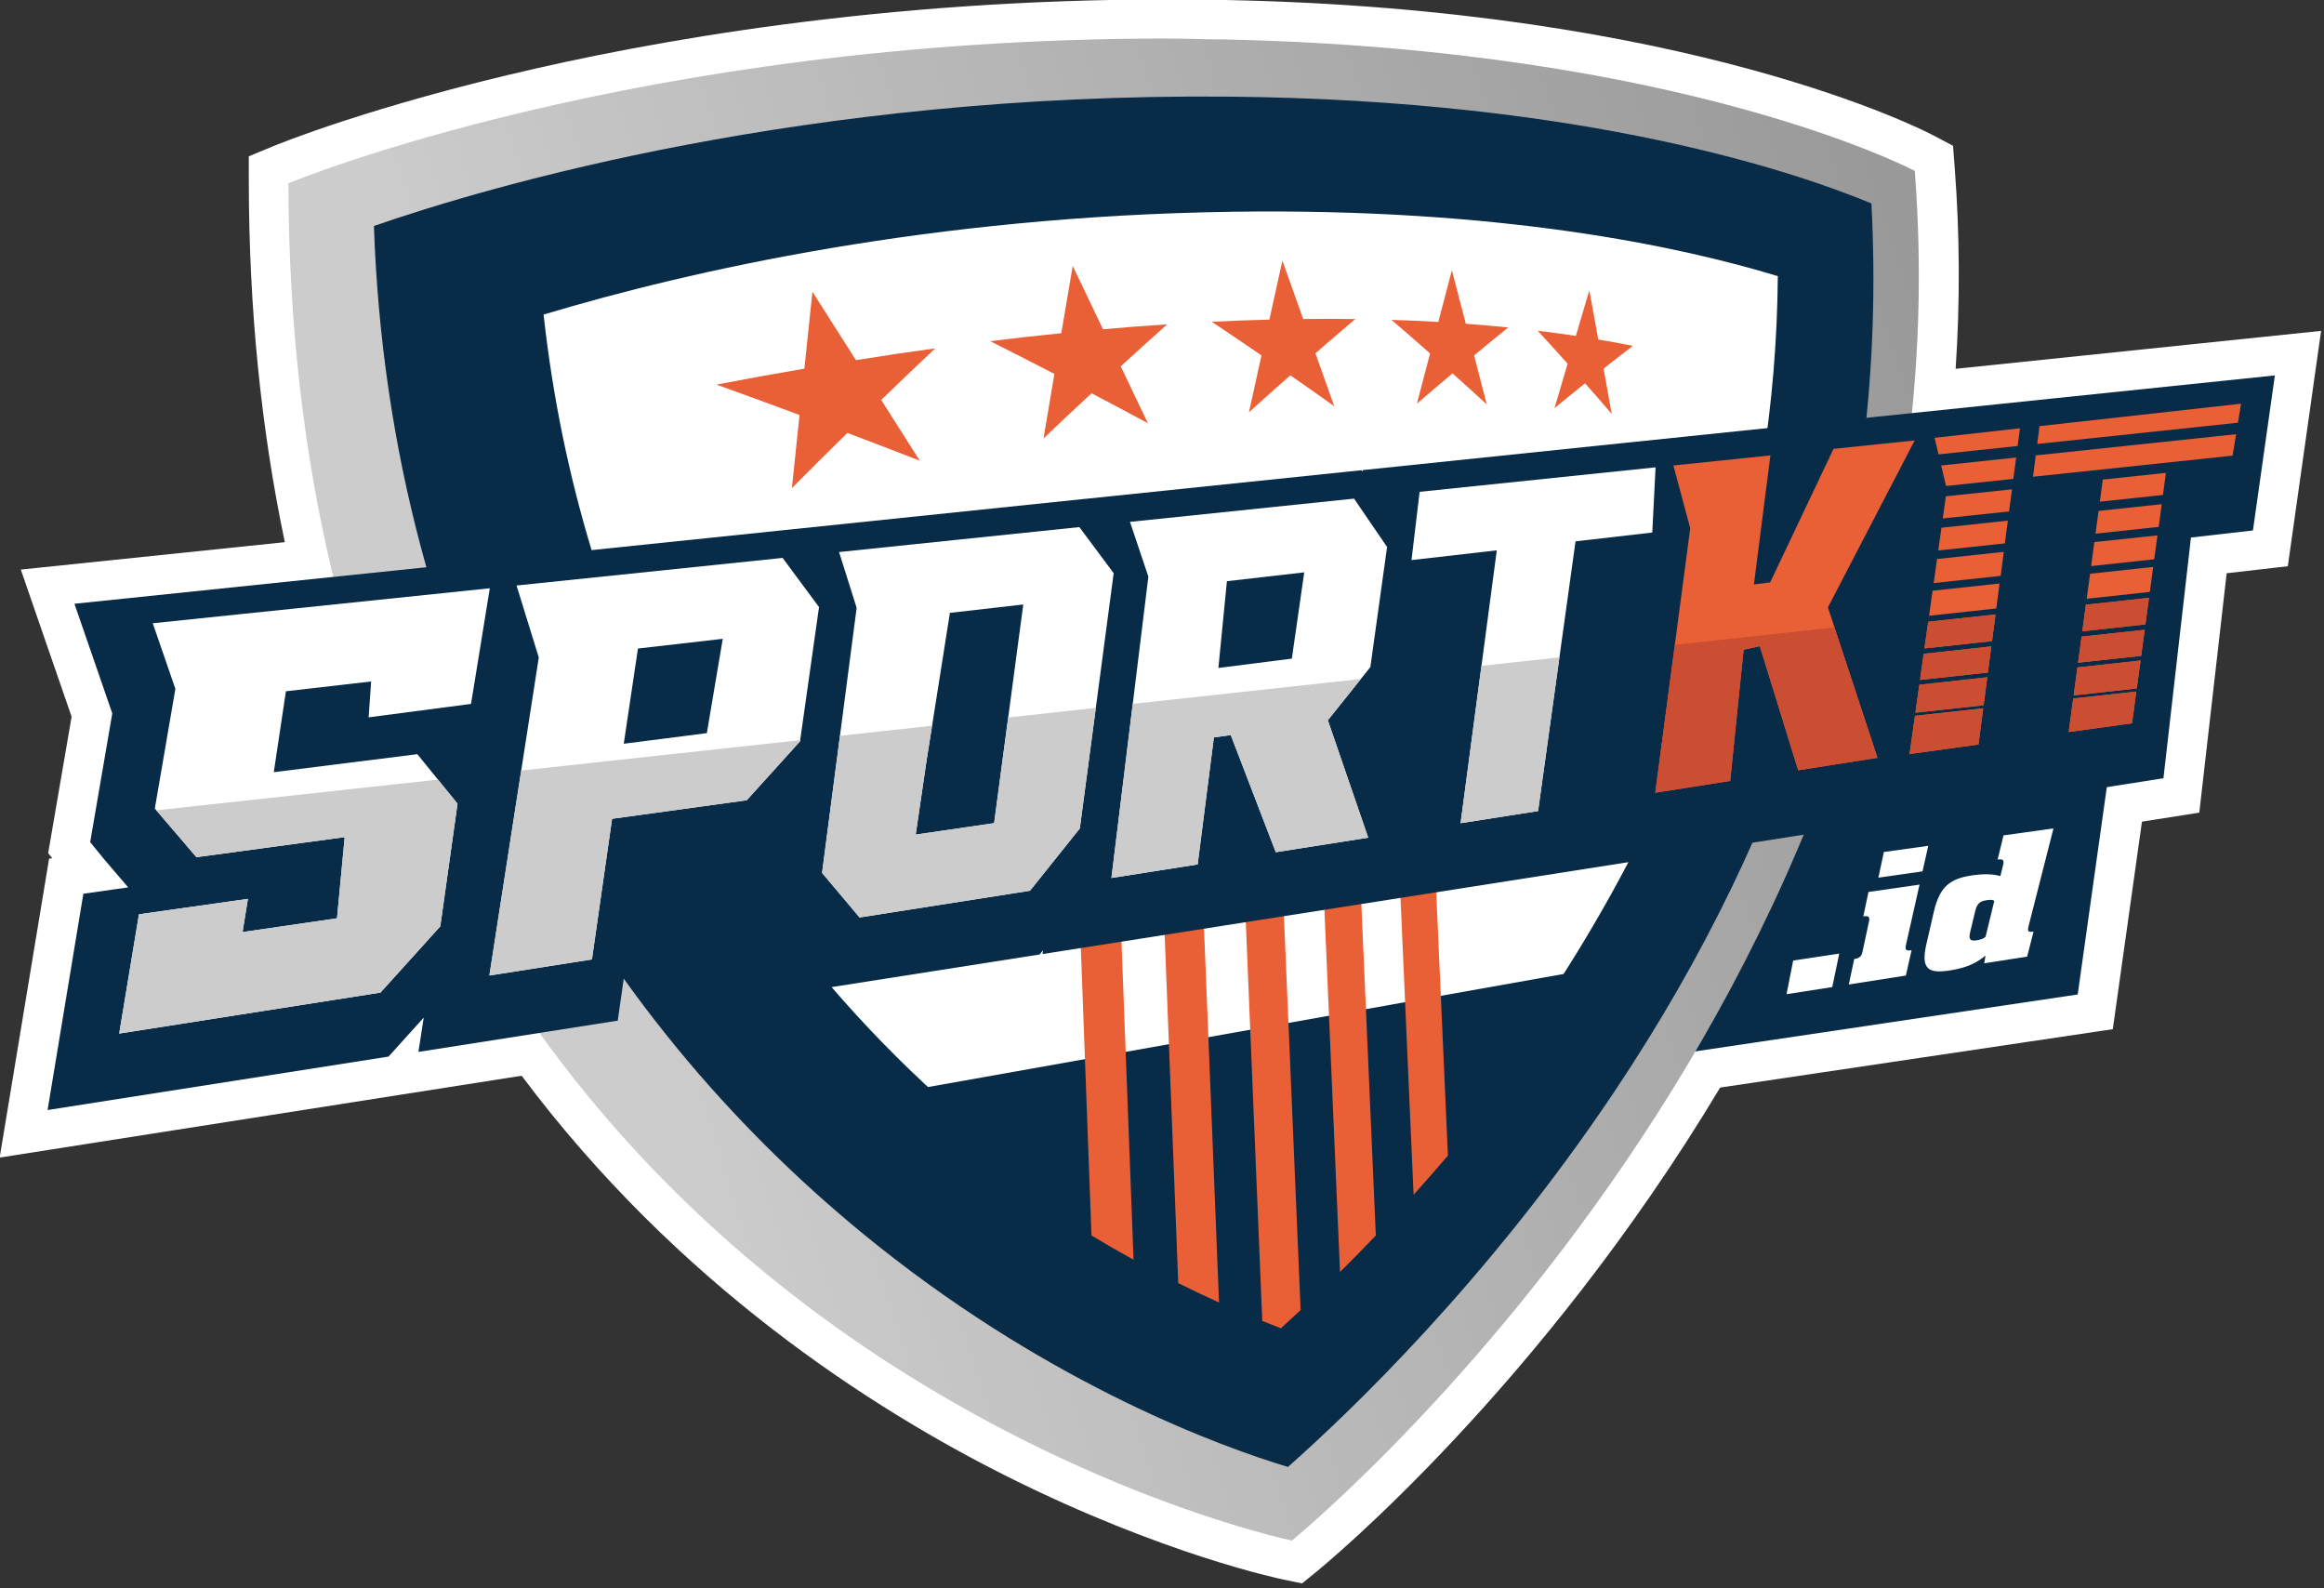 <?xml version="1.0" encoding="UTF-8" standalone="no"?>
<!DOCTYPE svg PUBLIC "-//W3C//DTD SVG 1.1//EN" "http://www.w3.org/Graphics/SVG/1.1/DTD/svg11.dtd">
<svg width="100%" height="100%" viewBox="0 0 540 369" version="1.1" xmlns="http://www.w3.org/2000/svg" xmlns:xlink="http://www.w3.org/1999/xlink" xml:space="preserve" xmlns:serif="http://www.serif.com/" style="fill-rule:evenodd;clip-rule:evenodd;stroke-linejoin:round;stroke-miterlimit:2;">
    <rect x="0" y="0" width="540" height="369" fill="#333333" stroke="none"/>
    <g transform="matrix(0.928,0,0,0.928,-231.496,-389.126)">
        <g transform="matrix(1,0,0,1,764.335,712.541)">
            <path d="M0,-193.561L-14.077,-192.094L-18.842,-191.601L-36.075,-189.816C-34.099,-209.326 -33.714,-229.589 -35.32,-250.53C-35.32,-250.53 -93.068,-281.071 -208.362,-283.331C-349.509,-286.097 -442.681,-247.48 -442.681,-247.48C-442.633,-210.901 -438.544,-178.137 -431.451,-148.796L-496.24,-142.074L-486.764,-114.629L-492.299,-82.395L-488.951,-78.29L-482.783,-71.069L-494.005,-69.479L-502.963,-15.33L-417.598,-28.709L-408.782,-38.471L-410.111,-29.882L-379.846,-34.628C-305.436,68.988 -191.463,92.536 -191.463,92.536C-191.463,92.536 -135.435,46.936 -90.287,-30.053L5.364,-44.275L12.658,-96.173L26.815,-98.392L33.707,-158.652L49.228,-160.43L54.718,-199.238L0,-193.561Z" style="fill:white;fill-rule:nonzero;"/>
        </g>
        <g transform="matrix(1,0,0,1,388.976,566.402)">
            <path d="M0,100.788L3.554,105.736C66.561,193.475 159.67,222.194 181.303,227.86C194.294,216.429 239.424,174.362 276.532,111.079L278.93,106.991L371.951,93.162L379.236,41.323L393.197,39.135L400.126,-21.451L415.858,-23.254L418.502,-41.947L328.211,-32.579L329.437,-44.675C331.228,-62.348 331.604,-80.219 330.561,-97.885C314.628,-104.811 259.592,-125.477 166.804,-127.295C49.565,-129.599 -34.586,-102.715 -57.364,-94.523C-56.868,-62.949 -53.209,-32.858 -46.471,-4.983L-43.812,6.02L-107.454,12.624L-101.219,30.681L-106.422,60.979L-105.99,61.508L-88.193,82.344L-110.066,85.441L-115.603,118.909L-47.235,108.194L-18.574,76.457L-22.897,104.378L0,100.788ZM186.497,249.32L181.894,248.368C180.678,248.117 151.696,242 113.193,222.808C78.781,205.654 30.139,174.414 -8.906,122.223L-139.604,142.71L-127.227,67.878L-126.434,67.766L-127.458,66.51L-121.59,32.339L-134.309,-4.492L-68.202,-11.353C-74.147,-39.625 -77.179,-69.833 -77.219,-101.328L-77.228,-107.949L-71.111,-110.485C-70.128,-110.893 -46.567,-120.568 -5.286,-129.955C32.602,-138.57 93.275,-148.532 167.191,-147.088C283.501,-144.809 342.224,-114.434 344.667,-113.141L349.491,-110.59L349.908,-105.149C351.188,-88.457 351.268,-71.558 350.146,-54.753L441.652,-64.251L433.315,-5.328L418.007,-3.574L411.153,56.358L396.799,58.608L389.496,110.568L291.184,125.184C246.132,200.335 192.447,244.477 190.144,246.351L186.497,249.32Z" style="fill:white;fill-rule:nonzero;"/>
        </g>
        <g transform="matrix(-0.139,0.99,0.99,0.139,737.126,724.541)">
            <path d="M-123.887,24.427L-60.259,24.427L-21.235,-107.696L-87.433,-85.822L-123.887,24.427Z" style="fill:rgb(8,43,71);fill-rule:nonzero;"/>
        </g>
        <g transform="matrix(344.029,-114.676,-114.676,-344.029,398.622,644.438)">
            <path d="M-0.045,0.536C-0.295,-0.218 0.316,-0.572 0.316,-0.572C0.316,-0.572 0.887,-0.356 1.023,0.189C1.023,0.189 0.899,0.319 0.599,0.426C0.587,0.43 0.574,0.435 0.562,0.439C0.214,0.555 -0.045,0.536 -0.045,0.536Z" style="fill:url(#_Linear1);fill-rule:nonzero;"/>
        </g>
        <g transform="matrix(1,0,0,1,571.935,442.637)">
            <path d="M0,343.926C-16.183,339.043 -58.283,323.921 -102.757,288.477C-137.54,260.756 -166.374,226.684 -187.677,187.596C-213.01,141.112 -226.959,88.78 -228.854,33.246C-199.489,23.096 -120.675,0 -15.318,0.869C75.331,1.616 128.678,20.356 146.101,27.615C148.246,68.536 143.443,108.626 131.413,147.538C120.751,182.026 104.204,216.408 81.646,250.112C49.865,297.592 14.826,330.832 0,343.926" style="fill:rgb(8,43,71);fill-rule:nonzero;"/>
        </g>
        <g transform="matrix(1,0,0,1,694.599,731.528)">
            <path d="M0,-243.082C-0.264,-211.138 -5.218,-179.821 -15.026,-149.427C-22.026,-127.737 -31.572,-106.172 -43.684,-84.896C-49.479,-74.704 -55.877,-64.56 -62.881,-54.477C-68.123,-46.935 -73.454,-39.782 -78.752,-33.06C-95.558,-11.744 -112.04,5.248 -124.563,17.105C-138.358,11.35 -157.579,1.889 -178.629,-12.686C-185.386,-17.355 -192.335,-22.559 -199.35,-28.335C-209.229,-36.475 -218.578,-45.204 -227.346,-54.482C-245.719,-73.901 -261.424,-95.584 -274.071,-119.153C-292.73,-153.925 -304.52,-192.488 -309.038,-233.463C-271.984,-244.581 -211.856,-258.095 -136.689,-259.198C-69.3,-260.187 -24.418,-250.504 0,-243.082" style="fill:white;fill-rule:nonzero;"/>
        </g>
        <g transform="matrix(1,0,0,1,499.333,739.949)">
            <path d="M0,-17.741L135.271,-45.331L71.618,27.59L0,-17.741Z" style="fill:rgb(8,43,71);fill-rule:nonzero;"/>
        </g>
        <g transform="matrix(-0.98,0.2,0.2,0.98,479.378,713.773)">
            <path d="M-168.246,12.898L3.784,12.898L-2.219,-21.494L-172.57,-17.18L-168.246,12.898Z" style="fill:rgb(8,43,71);fill-rule:nonzero;"/>
        </g>
        <g transform="matrix(0.037,0.999,0.999,-0.037,580.914,668.529)">
            <path d="M-48.185,-60.369L57.908,-60.369C60.206,-56.863 62.353,-53.422 64.369,-50.06L-49.543,-50.169L-48.185,-60.369Z" style="fill:rgb(234,96,54);fill-rule:nonzero;"/>
        </g>
        <g transform="matrix(0.039,0.999,0.999,-0.039,609.2,671.475)">
            <path d="M-55.114,-67.39L66.506,-67.39C68.403,-63.921 70.156,-60.566 71.747,-57.37L-56.409,-57.513L-55.114,-67.39Z" style="fill:rgb(234,96,54);fill-rule:nonzero;"/>
        </g>
        <g transform="matrix(1,0,0,1,559.954,750.215)">
            <path d="M0,-134.645L5.56,-0.2C7.168,0.444 8.738,1.062 10.226,1.626C11.802,0.196 13.463,-1.342 15.16,-2.929L9.51,-136.271L0,-134.645Z" style="fill:rgb(234,96,54);fill-rule:nonzero;"/>
        </g>
        <g transform="matrix(0.043,0.999,0.999,-0.043,648.377,664.344)">
            <path d="M-55.047,-66.503L70.626,-66.503C67.881,-63.485 64.963,-60.359 61.883,-57.151L-56.223,-57.227L-55.047,-66.503Z" style="fill:rgb(234,96,54);fill-rule:nonzero;"/>
        </g>
        <g transform="matrix(0.044,0.999,0.999,-0.044,658.907,653.838)">
            <path d="M-47.496,-58.299L62.086,-58.299C59.067,-55.328 55.92,-52.315 52.657,-49.281L-48.625,-49.304L-47.496,-58.299Z" style="fill:rgb(234,96,54);fill-rule:nonzero;"/>
        </g>
        <g transform="matrix(1,0,0,1,452.883,541.512)">
            <path d="M0,-49.153C4.454,-42.154 6.631,-38.731 10.888,-32.034C18.97,-33.317 22.94,-33.906 30.74,-34.983C25.354,-29.905 22.649,-27.322 17.219,-22.07C21.165,-15.857 23.097,-12.815 26.879,-6.854C19.798,-9.613 16.172,-11.004 8.746,-13.812C3.209,-8.374 0.432,-5.611 -5.141,0C-4.392,-7.257 -4.012,-10.917 -3.241,-18.302C-11.352,-21.314 -15.509,-22.835 -24.035,-25.909C-15.077,-27.623 -10.676,-28.421 -2.028,-29.902C-1.229,-37.533 -0.822,-41.382 0,-49.153" style="fill:rgb(234,96,54);fill-rule:nonzero;"/>
        </g>
        <g transform="matrix(1,0,0,1,518.052,529.074)">
            <path d="M0,-43.184C3.097,-36.714 4.613,-33.543 7.586,-27.327C14.13,-27.902 17.344,-28.148 23.656,-28.562C19.028,-24.431 16.701,-22.328 12.021,-18.044C14.795,-12.237 16.155,-9.387 18.822,-3.794C13.307,-6.769 10.484,-8.27 4.71,-11.303C-0.074,-6.859 -2.479,-4.598 -7.311,0C-6.231,-6.411 -5.687,-9.64 -4.588,-16.146C-10.861,-19.389 -14.073,-21.028 -20.653,-24.343C-13.41,-25.232 -9.852,-25.63 -2.862,-26.338C-1.729,-33.026 -1.156,-36.395 0,-43.184" style="fill:rgb(234,96,54);fill-rule:nonzero;"/>
        </g>
        <g transform="matrix(1,0,0,1,570.551,522.527)">
            <path d="M0,-37.95C2.124,-32.004 3.166,-29.084 5.211,-23.348C10.524,-23.407 13.133,-23.403 18.255,-23.335C14.289,-19.971 12.293,-18.256 8.272,-14.761C10.191,-9.37 11.135,-6.721 12.986,-1.513C8.684,-4.579 6.483,-6.127 1.985,-9.253C-2.132,-5.619 -4.204,-3.768 -8.374,0C-7.13,-5.66 -6.503,-8.507 -5.24,-14.236C-10.104,-17.566 -12.593,-19.25 -17.686,-22.654C-11.812,-22.941 -8.927,-23.049 -3.264,-23.193C-1.968,-29.059 -1.315,-32.011 0,-37.95" style="fill:rgb(234,96,54);fill-rule:nonzero;"/>
        </g>
        <g transform="matrix(1,0,0,1,612.991,520.557)">
            <path d="M0,-33.593C1.422,-28.142 2.12,-25.461 3.492,-20.187C7.817,-19.866 9.94,-19.681 14.106,-19.261C10.712,-16.52 9,-15.121 5.551,-12.266C6.845,-7.282 7.481,-4.83 8.732,0C5.375,-3.076 3.66,-4.629 0.153,-7.765C-3.383,-4.792 -5.165,-3.278 -8.755,-0.188C-7.448,-5.188 -6.79,-7.701 -5.467,-12.753C-9.243,-16.08 -11.174,-17.762 -15.122,-21.16C-10.347,-21.008 -8.002,-20.904 -3.4,-20.639C-2.049,-25.793 -1.368,-28.384 0,-33.593" style="fill:rgb(234,96,54);fill-rule:nonzero;"/>
        </g>
        <g transform="matrix(1,0,0,1,647.405,522.943)">
            <path d="M0,-30.936C0.91,-25.941 1.358,-23.481 2.238,-18.634C5.767,-18.039 7.497,-17.719 10.894,-17.042C7.986,-14.81 6.521,-13.669 3.563,-11.338C4.396,-6.738 4.807,-4.471 5.613,0C2.998,-3.037 1.662,-4.569 -1.068,-7.661C-4.104,-5.231 -5.636,-3.99 -8.724,-1.457C-7.416,-5.884 -6.759,-8.107 -5.438,-12.572C-8.368,-15.84 -9.866,-17.492 -12.929,-20.827C-9.036,-20.353 -7.127,-20.094 -3.379,-19.53C-2.034,-24.073 -1.358,-26.354 0,-30.936" style="fill:rgb(234,96,54);fill-rule:nonzero;"/>
        </g>
        <g transform="matrix(1,0,0,1,597.762,566.042)">
            <path d="M0,78.43L48.759,70.784L113.834,60.582L153.933,54.291L193.389,48.107L200.28,-12.153L215.801,-13.931L221.291,-52.739L166.573,-47.062L152.496,-45.595L147.731,-45.102L121.455,-42.381L74.682,-37.523L58.739,-35.876L52.095,-35.185L-7.132,-29.037L-7.178,-28.656L-7.418,-29.007L-76.5,-21.841L-76.5,-21.849L-150.787,-14.133L-215.591,-7.412L-329.667,4.425L-320.19,31.869L-325.726,64.104L-322.378,68.209L-316.21,75.43L-327.432,77.02L-336.39,131.169L-251.024,117.789L-242.209,108.028L-243.538,116.617L-193.629,108.789L-188.621,73.752L-166.151,78.826L-163.457,75.86L-158.498,80.535L-141.594,100.629L-87.991,92.224L-87.146,91.174L-87.265,92.116L-41.837,84.985L0,78.43Z" style="fill:rgb(8,43,71);fill-rule:nonzero;"/>
        </g>
        <g transform="matrix(1,0,0,1,409.189,640.846)">
            <path d="M0,-59.172L21.239,-61.605L17.249,-37.992L-3.553,-35.334L0,-59.172ZM36.223,-81.859L-30.397,-74.95L-24.828,-56.93L-29.226,-28.629L-30.347,-21.428L-37.198,22.687L-11.519,18.661L-6.479,-16.55L27.238,-21.188L35.714,-30.551L40.577,-35.932L40.621,-36.237L45.339,-69.548L36.223,-81.859Z" style="fill:white;fill-rule:nonzero;"/>
        </g>
        <g transform="matrix(1,0,0,1,556.658,618.442)">
            <path d="M0,-53.624L19.36,-55.838L16.259,-34.242L-2.133,-31.898L0,-53.624ZM33.529,-29.139L35.917,-32.124L40.104,-62.187L31.832,-74.295L-24.274,-68.478L-19.666,-54.768L-23.575,-22.913L-23.896,-20.292L-28.912,20.671L-7.324,17.285L-3.262,-14.519L0.969,-15.101L12.232,14.22L35.378,10.587L25.272,-18.814L32.706,-28.104L33.529,-29.139Z" style="fill:white;fill-rule:nonzero;"/>
        </g>
        <g transform="matrix(1,0,0,1,663.987,625.403)">
            <path d="M0,-89.09L-0.823,-72.767L-20.037,-70.561L-23.998,-42.063L-24.071,-41.517L-29.415,-3.044L-48.819,0L-43.599,-39.347L-43.592,-39.391L-39.755,-68.311L-61.109,-65.871L-59.078,-82.96L0,-89.09Z" style="fill:white;fill-rule:nonzero;"/>
        </g>
        <g transform="matrix(1,0,0,1,708.787,570.964)">
            <path d="M0,5.416L10.761,38.071L-9.087,41.187L-18.698,10.12L-22.754,11.001L-26.117,43.859L-44.873,46.802L-39.973,9.77L-39.791,8.372L-36.121,-19.412L-40.337,-35.117L-16.048,-37.636L-20.176,-5.338L-16.105,-5.848L-0.241,-39.274L20.08,-41.386L-1.653,0.429L-0.802,2.992L0,5.416Z" style="fill:rgb(234,96,54);fill-rule:nonzero;"/>
        </g>
        <g transform="matrix(-0.13,0.992,0.992,0.13,741.28,612.249)">
            <path d="M-16.089,2.674L-6.948,2.674L-2.347,-14.119L-12.009,-14.018C-13.378,-8.448 -14.722,-2.888 -16.089,2.674" style="fill:rgb(234,96,54);fill-rule:nonzero;"/>
        </g>
        <g transform="matrix(-0.133,0.991,0.991,0.133,779.791,606.582)">
            <path d="M-14.623,2.645L-6.602,2.645L-2.313,-12.787L-10.792,-12.782C-12.064,-7.634 -13.344,-2.495 -14.623,2.645" style="fill:rgb(234,96,54);fill-rule:nonzero;"/>
        </g>
        <g transform="matrix(-0.131,0.991,0.991,0.131,741.266,602.811)">
            <path d="M-14.58,3.908L-7.507,3.908C-6.151,-1.649 -4.784,-7.212 -3.426,-12.783L-10.499,-12.717C-11.863,-7.168 -13.224,-1.635 -14.58,3.908" style="fill:rgb(234,96,54);fill-rule:nonzero;"/>
        </g>
        <g transform="matrix(-0.135,0.991,0.991,0.135,780.247,597.931)">
            <path d="M-13.835,3.342L-6.774,3.342C-5.486,-1.796 -4.206,-6.934 -2.918,-12.079L-9.985,-12.087C-11.274,-6.942 -12.555,-1.796 -13.835,3.342" style="fill:rgb(234,96,54);fill-rule:nonzero;"/>
        </g>
        <g transform="matrix(-0.13,0.992,0.992,0.13,743.272,586.773)">
            <path d="M-14.268,4.018L-7.543,4.018C-6.197,-1.49 -4.859,-7.005 -3.527,-12.522L-10.276,-12.458C-11.612,-6.957 -12.948,-1.47 -14.268,4.018" style="fill:rgb(234,96,54);fill-rule:nonzero;"/>
        </g>
        <g transform="matrix(-0.134,0.991,0.991,0.134,782.219,582.015)">
            <path d="M-13.631,3.525L-6.915,3.525C-5.637,-1.614 -4.359,-6.753 -3.079,-11.906L-9.81,-11.908C-11.081,-6.761 -12.352,-1.621 -13.631,3.525" style="fill:rgb(234,96,54);fill-rule:nonzero;"/>
        </g>
        <g transform="matrix(-0.129,0.992,0.992,0.129,742.135,594.741)">
            <path d="M-14.242,4.112L-7.649,4.112C-6.296,-1.425 -4.951,-6.961 -3.611,-12.507L-10.219,-12.443C-11.564,-6.92 -12.899,-1.404 -14.242,4.112" style="fill:rgb(234,96,54);fill-rule:nonzero;"/>
        </g>
        <g transform="matrix(-0.135,0.991,0.991,0.135,781.077,589.926)">
            <path d="M-13.556,3.587L-6.966,3.587C-5.693,-1.545 -4.405,-6.69 -3.132,-11.836L-9.715,-11.836C-10.997,-6.69 -12.276,-1.552 -13.556,3.587" style="fill:rgb(234,96,54);fill-rule:nonzero;"/>
        </g>
        <g transform="matrix(0.416,0.909,0.909,-0.416,733.955,563.083)">
            <path d="M8.83,-5.672C10.611,-0.311 12.395,5.042 14.177,10.394L8.83,13.745C7.054,8.412 5.273,3.073 3.495,-2.271L8.83,-5.672Z" style="fill:rgb(234,96,54);fill-rule:nonzero;"/>
        </g>
        <g transform="matrix(0.432,0.902,0.902,-0.432,773.079,559.445)">
            <path d="M8.324,-5.245C10.083,-0.243 11.845,4.752 13.598,9.748L8.324,13.21C6.559,8.217 4.801,3.225 3.036,-1.777L8.324,-5.245Z" style="fill:rgb(234,96,54);fill-rule:nonzero;"/>
        </g>
        <g transform="matrix(0.407,0.914,0.914,-0.407,735.258,554.949)">
            <path d="M8.776,-5.7C10.499,-0.346 12.221,5.007 13.944,10.349L8.776,13.51C7.056,8.187 5.34,2.855 3.62,-2.479L8.776,-5.7Z" style="fill:rgb(234,96,54);fill-rule:nonzero;"/>
        </g>
        <g transform="matrix(0.42,0.907,0.907,-0.42,774.366,551.27)">
            <path d="M8.31,-5.308C10.01,-0.282 11.703,4.734 13.405,9.751L8.31,13.01C6.603,7.995 4.904,2.978 3.198,-2.05L8.31,-5.308Z" style="fill:rgb(234,96,54);fill-rule:nonzero;"/>
        </g>
        <g transform="matrix(0.388,0.922,0.922,-0.388,737.836,538.889)">
            <path d="M8.666,-5.752C10.274,-0.428 11.883,4.903 13.488,10.226L8.666,13.055C7.062,7.745 5.462,2.432 3.861,-2.883L8.666,-5.752Z" style="fill:rgb(234,96,54);fill-rule:nonzero;"/>
        </g>
        <g transform="matrix(1,0,0,1,775.923,543.052)">
            <path d="M0,-3.494L0.023,-3.495L-0.361,-0.657L-0.699,1.86C4.568,1.3 9.839,0.737 15.105,0.174L15.367,-1.757L15.844,-5.354C10.574,-4.797 5.301,-4.232 0.023,-3.67L0,-3.494Z" style="fill:rgb(234,96,54);fill-rule:nonzero;"/>
        </g>
        <g transform="matrix(0.394,0.919,0.919,-0.394,736.613,546.857)">
            <path d="M8.713,-5.743C10.361,-0.395 12.005,4.947 13.653,10.284L8.713,13.218C7.076,7.898 5.434,2.57 3.796,-2.762L8.713,-5.743Z" style="fill:rgb(234,96,54);fill-rule:nonzero;"/>
        </g>
        <g transform="matrix(0.407,0.914,0.914,-0.407,775.692,543.155)">
            <path d="M8.289,-5.384C9.911,-0.336 11.536,4.705 13.164,9.75L8.289,12.76C6.66,7.723 5.035,2.678 3.4,-2.367L8.289,-5.384Z" style="fill:rgb(234,96,54);fill-rule:nonzero;"/>
        </g>
        <g transform="matrix(0.376,0.927,0.927,-0.376,738.51,531.184)">
            <path d="M8.401,-5.348C9.963,0.082 11.525,5.512 13.091,10.938L8.401,13.604C6.665,7.561 4.924,1.517 3.186,-4.541L8.401,-5.348Z" style="fill:rgb(234,96,54);fill-rule:nonzero;"/>
        </g>
        <g transform="matrix(0.205,0.979,0.979,-0.205,773.486,509.554)">
            <path d="M25.416,-20.635C27.113,-3.939 28.804,12.715 30.489,29.345L25.416,31.304C23.726,14.617 22.031,-2.109 20.329,-18.87L25.416,-20.635Z" style="fill:rgb(234,96,54);fill-rule:nonzero;"/>
        </g>
        <g transform="matrix(0.305,0.952,0.952,-0.305,738.475,521.56)">
            <path d="M9.856,-6.974C11.208,-0.461 12.559,6.038 13.901,12.537L9.856,14.442L5.606,-6.646L9.856,-6.974Z" style="fill:rgb(234,96,54);fill-rule:nonzero;"/>
        </g>
        <g transform="matrix(-0.126,0.992,0.992,0.126,787.642,500.599)">
            <path d="M28.668,-24.103L33.168,-24.103C29.28,-7.674 25.413,8.724 21.554,25.083L16.735,25.257L28.668,-24.103Z" style="fill:rgb(234,96,54);fill-rule:nonzero;"/>
        </g>
        <g transform="matrix(1,0,0,1,341.76,645.753)">
            <path d="M0,-46.853L0.619,-55.831L-20.714,-53.377L-23.75,-33.122L12.195,-37.628L17.357,-31.265L22.251,-25.236L22.119,-24.268L17.94,5.467L2.949,22.061L-32.83,27.668L-62.456,32.313L-57.513,2.454L-30.23,-1.406L-31.57,6.902L-29.691,6.632L-7.922,3.459L-5.999,-16.863L-26.59,-14.075L-43.118,-11.839L-45.731,-14.897L-53.165,-23.576L-53.304,-23.744L-53.537,-24.02L-48.39,-53.981L-54.054,-70.407L-32.458,-72.65L-17.612,-74.186L30.34,-79.166L25.637,-50.217L0,-46.853Z" style="fill:white;fill-rule:nonzero;"/>
        </g>
        <g transform="matrix(1,0,0,1,501.424,597.794)">
            <path d="M0,4.688L-3.051,27.594L-22.687,30.462L-19.892,11.394L-19.884,11.394L-19.243,7.345L-18.588,3.209L-14.125,-25.047L4.245,-27.144L0.474,1.135L0,4.688ZM18.29,-46.519L-11.635,-43.417L-23.379,-42.194L-23.976,-42.136L-41.88,-40.272L-37.475,-26.299L-41.654,5.722L-42.28,10.535L-46.132,40.044L-36.747,51.207L5.927,44.515L18.406,28.912L22.025,1.652L22.411,-1.26L26.882,-34.979L18.29,-46.519Z" style="fill:white;fill-rule:nonzero;"/>
        </g>
        <g transform="matrix(1,0,0,1,359.118,678.066)">
            <path d="M0,-63.578L4.894,-57.549L4.762,-56.581L0.583,-26.846L-14.408,-10.252L-50.188,-4.645L-79.813,0L-74.87,-29.859L-47.588,-33.719L-48.928,-25.411L-47.049,-25.681L-25.279,-28.854L-23.356,-49.176L-43.947,-46.388L-60.476,-44.152L-63.089,-47.21L-70.522,-55.889L0,-63.578Z" style="fill:rgb(204,204,204);fill-rule:nonzero;"/>
        </g>
        <g transform="matrix(1,0,0,1,379.963,655.925)">
            <path d="M0,-43.708L69.847,-51.316L69.803,-51.011L64.939,-45.63L56.464,-36.267L22.746,-31.629L17.707,3.582L-7.973,7.608L-1.121,-36.507L0,-43.708Z" style="fill:rgb(204,204,204);fill-rule:nonzero;"/>
        </g>
        <g transform="matrix(1,0,0,1,523.835,649.001)">
            <path d="M0,-52.467L-0.386,-49.555L-4.005,-22.295L-16.484,-6.692L-59.158,0L-68.543,-11.162L-64.691,-40.672L-64.065,-45.485L-40.999,-47.997L-41.654,-43.862L-42.295,-39.813L-42.303,-39.813L-45.099,-20.744L-25.462,-23.613L-22.411,-46.519L-21.937,-50.071L0,-52.467Z" style="fill:rgb(204,204,204);fill-rule:nonzero;"/>
        </g>
        <g transform="matrix(1,0,0,1,581.93,628.789)">
            <path d="M0,-29.161L10.105,0.24L-13.04,3.873L-24.304,-25.447L-28.534,-24.865L-32.597,6.939L-54.185,10.324L-49.169,-30.639L-48.848,-33.26L8.257,-39.485L7.434,-38.451L0,-29.161Z" style="fill:rgb(204,204,204);fill-rule:nonzero;"/>
        </g>
        <g transform="matrix(1,0,0,1,620.395,623.278)">
            <path d="M0,-37.265L19.521,-39.391L14.177,-0.918L-5.228,2.126L-0.007,-37.221L0,-37.265Z" style="fill:rgb(204,204,204);fill-rule:nonzero;"/>
        </g>
        <g transform="matrix(1,0,0,1,708.787,617.766)">
            <path d="M0,-41.386L10.761,-8.731L-9.087,-5.615L-18.698,-36.682L-22.754,-35.801L-26.117,-2.943L-44.873,0L-39.973,-37.032L0,-41.386Z" style="fill:rgb(204,78,50);fill-rule:nonzero;"/>
        </g>
        <g transform="matrix(-0.412,0.911,0.911,0.412,743.546,596.785)">
            <path d="M7.6,-12.594C4.674,-7.66 1.774,-2.73 -1.148,2.197L7.6,4.851L16.875,-9.886L7.6,-12.594Z" style="fill:rgb(204,78,50);fill-rule:nonzero;"/>
        </g>
        <g transform="matrix(-0.304,0.953,0.953,0.304,742.928,586.453)">
            <path d="M8.007,-10.98C5.682,-5.76 3.362,-0.556 1.046,4.659L8.007,5.912C10.326,0.683 12.656,-4.549 14.98,-9.792L8.007,-10.98Z" style="fill:rgb(204,78,50);fill-rule:nonzero;"/>
        </g>
        <g transform="matrix(-0.28,0.96,0.96,0.28,743.621,578.314)">
            <path d="M7.997,-10.694C5.822,-5.443 3.656,-0.196 1.482,5.048L7.997,6.059C10.183,0.796 12.363,-4.468 14.537,-9.743L7.997,-10.694Z" style="fill:rgb(204,78,50);fill-rule:nonzero;"/>
        </g>
        <g transform="matrix(-0.29,0.957,0.957,0.29,744.848,570.491)">
            <path d="M7.941,-10.753C5.722,-5.544 3.506,-0.351 1.306,4.847L7.941,5.948C10.17,0.736 12.393,-4.487 14.61,-9.711L7.941,-10.753Z" style="fill:rgb(204,78,50);fill-rule:nonzero;"/>
        </g>
        <g transform="matrix(-0.389,0.921,0.921,0.389,781.814,592.052)">
            <path d="M7.111,-11.382C4.534,-6.748 1.952,-2.124 -0.63,2.501L7.111,4.603L15.294,-9.164L7.111,-11.382Z" style="fill:rgb(204,78,50);fill-rule:nonzero;"/>
        </g>
        <g transform="matrix(-0.334,0.943,0.943,0.334,782.015,582.918)">
            <path d="M7.428,-10.52C5.118,-5.746 2.815,-0.969 0.515,3.801L7.428,5.24C9.737,0.472 12.037,-4.298 14.346,-9.072L7.428,-10.52Z" style="fill:rgb(204,78,50);fill-rule:nonzero;"/>
        </g>
        <g transform="matrix(-0.307,0.952,0.952,0.307,782.685,574.741)">
            <path d="M7.459,-10.23C5.295,-5.39 3.134,-0.556 0.97,4.279L7.459,5.436C9.612,0.606 11.783,-4.232 13.941,-9.076L7.459,-10.23Z" style="fill:rgb(204,78,50);fill-rule:nonzero;"/>
        </g>
        <g transform="matrix(-0.134,0.991,0.991,0.134,782.219,582.015)">
            <path d="M-13.631,3.525L-6.915,3.525C-5.637,-1.614 -4.359,-6.753 -3.079,-11.906L-9.81,-11.908C-11.081,-6.761 -12.352,-1.621 -13.631,3.525" style="fill:rgb(204,78,50);fill-rule:nonzero;"/>
        </g>
        <g transform="matrix(-0.988,0.154,0.154,0.988,698.083,660.607)">
            <path d="M-9.128,7.315L2.459,7.315L-0.487,-0.758L-12.155,-0.709L-9.128,7.315Z" style="fill:white;fill-rule:nonzero;"/>
        </g>
        <g transform="matrix(1,0,0,1,730.829,659.383)">
            <path d="M0,-21.921L-11.052,-20.347L-9.673,-26.773L1.439,-28.317L0,-21.921ZM-4.172,-3.389C-4.443,-2.184 -4.008,-1.983 -2.736,-2.177L-4.174,4.164L-18.459,6.396L-17.103,0.02C-15.925,-0.16 -15.305,-0.525 -15.045,-1.734L-13.402,-9.391C-13.128,-10.67 -13.643,-10.823 -14.832,-10.649L-13.529,-16.767L-0.746,-18.608L-4.172,-3.389Z" style="fill:white;fill-rule:nonzero;"/>
        </g>
        <g transform="matrix(1,0,0,1,746.608,635.967)">
            <path d="M0,17.878L2.189,8.928C1.91,8.564 1.223,8.574 0.237,8.72C-1.297,8.946 -2.111,9.474 -2.572,11.392L-3.857,16.734C-4.323,18.671 -3.716,18.977 -2.194,18.744C-1.218,18.595 -0.48,18.35 0,17.878M-12.947,11.621C-11.455,5.137 -8.76,3.274 -3.205,2.474C-0.55,2.092 1.576,2.107 3.721,2.667L4.418,-0.184C4.733,-1.472 4.185,-1.624 3.026,-1.459L4.499,-7.519L17.009,-9.259L10.738,15.358C10.435,16.55 10.793,16.758 12.022,16.57L10.417,22.836L-0.329,24.515L-0.011,22.587C-2.21,24.372 -4.589,25.616 -8.865,26.286C-14.307,27.137 -16.266,26.036 -14.805,19.69L-12.947,11.621Z" style="fill:white;fill-rule:nonzero;"/>
        </g>
    </g>
    <defs>
        <linearGradient id="_Linear1" x1="0" y1="0" x2="1" y2="0" gradientUnits="userSpaceOnUse" gradientTransform="matrix(1,0,0,-1,0,-0.017)"><stop offset="0" style="stop-color:rgb(204,204,204);stop-opacity:1"/><stop offset="1" style="stop-color:rgb(153,153,153);stop-opacity:1"/></linearGradient>
    </defs>
</svg>
